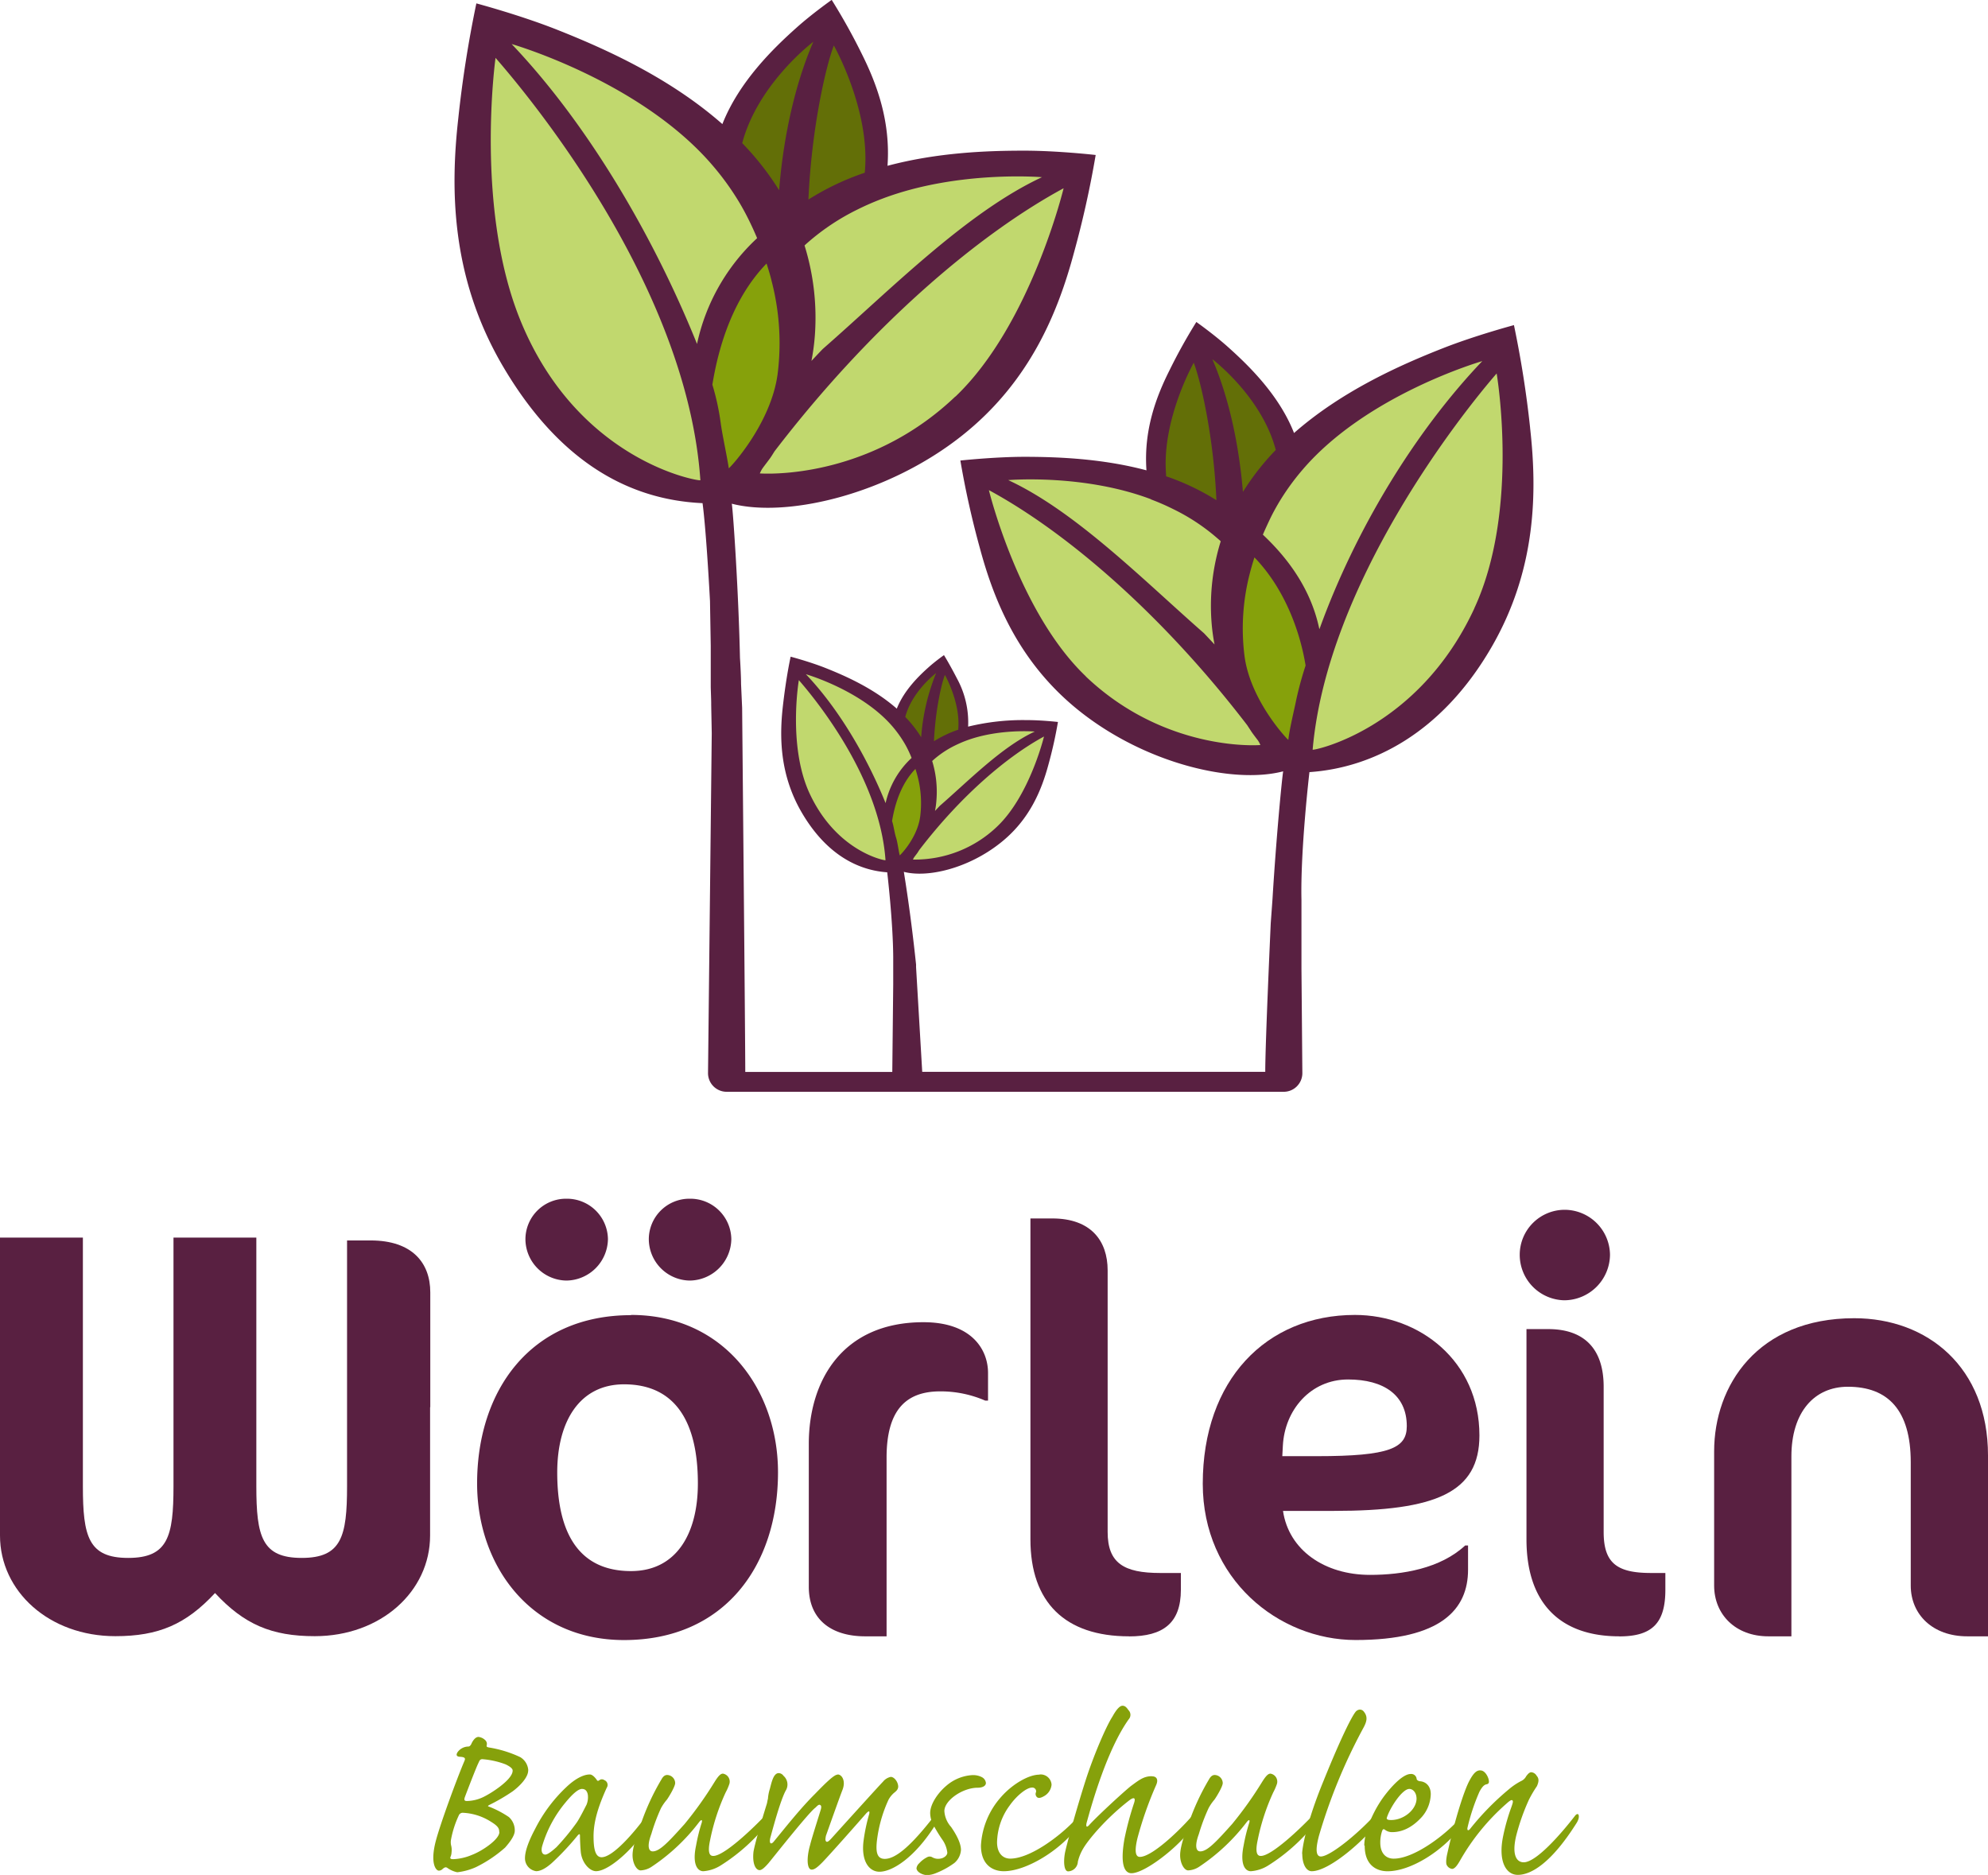 <svg id="Ebene_1" data-name="Ebene 1" xmlns="http://www.w3.org/2000/svg" viewBox="0 0 533.18 502.88"><defs><style>.cls-1{fill:#86a10b;}.cls-2{fill:#636f07;}.cls-3{fill:#592041;}.cls-4{fill:#c1d86e;}</style></defs><path class="cls-1" d="M693.3,327.27s-7.66-31.87-18.42-32.49c0,0-14.89,33.73,13.66,56.29,0,0,4.55-22.35,4.76-23.8" transform="translate(-340.47 -147.89)"/><path class="cls-2" d="M661.24,241.13S647.79,267.2,651.1,276.3c0,0,18.42,6.83,20.28,11,0,0,10.56-15.93,14.9-18.62,0,0-13.66-26.28-25-27.52" transform="translate(-340.47 -147.89)"/><path class="cls-1" d="M578.6,367.64s3.79-15.77,9.12-16.08c0,0,7.37,16.69-6.76,27.86,0,0-2.25-11.07-2.36-11.78" transform="translate(-340.47 -147.89)"/><path class="cls-2" d="M593.59,326.28s6.66,12.91,5,17.41c0,0-9.12,3.38-10,5.43,0,0-5.22-7.88-7.37-9.22,0,0,6.76-13,12.39-13.62" transform="translate(-340.47 -147.89)"/><path class="cls-1" d="M528.05,251.08s8.81-36.67,21.19-37.39c0,0,17.15,38.82-15.71,64.77,0,0-5.24-25.71-5.48-27.38" transform="translate(-340.47 -147.89)"/><path class="cls-2" d="M564.47,154.22s15.48,30,11.67,40.48c0,0-21.19,7.86-23.34,12.62,0,0-12.14-18.34-17.14-21.43,0,0,15.71-30.24,28.81-31.67" transform="translate(-340.47 -147.89)"/><path class="cls-1" d="M397.66,506.34" transform="translate(-340.47 -147.89)"/><path class="cls-3" d="M509.71,500.57c25,0,39.42,20.1,39.42,42.2,0,25.05-14.38,45-41.28,45-25,0-39.42-19.94-39.42-42,0-25,14.38-45.14,41.28-45.14m-17.32-9.28a11.15,11.15,0,0,1-11-11.13,10.89,10.89,0,0,1,11-10.82,11,11,0,0,1,11.13,10.82,11.28,11.28,0,0,1-11.13,11.13m15.46,27.83c-11.9,0-17.93,9.89-17.93,23.65,0,16.55,6,26.44,19.79,26.44,12.06,0,17.93-9.89,17.93-23.5,0-16.7-6.18-26.59-19.79-26.59m17.63-27.83a11.15,11.15,0,0,1-11-11.13,10.89,10.89,0,0,1,11-10.82,11,11,0,0,1,11.13,10.82,11.28,11.28,0,0,1-11.13,11.13" transform="translate(-340.47 -147.89)"/><path class="cls-3" d="M604.69,523.54a30.1,30.1,0,0,0-12.06-2.47c-9.27,0-14.38,5.1-14.38,17.78v47.92h-5.72c-9.27,0-15.14-4.64-15.14-13.29V535.14c0-16.7,8.81-32.62,30.76-32.62,12.83,0,17.31,7.26,17.31,13.6v7.42Z" transform="translate(-340.47 -147.89)"/><path class="cls-3" d="M643.27,586.77c-17.16,0-26.44-9.12-26.44-26V474.69h5.87c10.36,0,14.84,6,14.84,13.92v70.17c0,8.35,4.33,11,14.08,11h5.56v4.49c0,9-4.8,12.52-13.91,12.52" transform="translate(-340.47 -147.89)"/><path class="cls-3" d="M698.18,553.13H684.57c1.55,10.51,11.13,17.16,23.35,17.16,8.66,0,18.86-1.7,25.51-7.89h.77v6.5c0,10.67-7.27,18.86-30.15,18.86-20.71,0-41-16.39-41-41.9,0-27.82,17-45.29,40.81-45.29,17.31,0,33.39,12.37,33.39,32.31,0,15.31-11.59,20.25-39.11,20.25m3.87-35.25c-10.06,0-17,8.2-17.48,17.78l-.15,2.79h9.28c19.63,0,24.11-2.17,24.11-8.05,0-8.34-6.18-12.52-15.76-12.52" transform="translate(-340.47 -147.89)"/><path class="cls-3" d="M760.06,496.64a12.2,12.2,0,0,1-12-12.21,12.07,12.07,0,0,1,12-12.06,12.2,12.2,0,0,1,12.21,12.06,12.33,12.33,0,0,1-12.21,12.21m14.69,90.13c-16.08,0-24.88-9.12-24.88-26V504.37h5.86c9.28,0,14.84,4.95,14.84,15.46v38.95c0,8.35,3.56,11,12.68,11h3.87v4.49c0,9-3.56,12.52-12.37,12.52" transform="translate(-340.47 -147.89)"/><path class="cls-3" d="M868.08,586.77c-9.28,0-15.15-5.87-15.15-13.61V540.09c0-14.07-6.18-20.26-16.86-20.26-9,0-15.15,6.8-15.15,18.71v48.23h-6.19c-8.81,0-14.53-5.87-14.53-13.61v-36c0-17.62,11.6-35.71,37.57-35.71,19.65,0,35.88,13.14,35.88,36.79v48.54Z" transform="translate(-340.47 -147.89)"/><path class="cls-3" d="M455.87,494.5c0-7.88-4.83-13.91-16-13.91h-6.32v44.72h0v21.21c0,13.51-1.5,19.22-12.16,19.22s-12.17-5.71-12.17-19.22v-66.7H387v66.7c0,13.51-1.5,19.22-12.16,19.22S362.7,560,362.7,546.52v-66.7H340.47v79.91c0,15,13.22,27,30.94,27,11.57,0,18.92-3.16,26.73-11.57,7.81,8.41,15.17,11.57,26.74,11.57,17.72,0,30.94-12,30.94-27V525.31h.05Z" transform="translate(-340.47 -147.89)"/><path class="cls-4" d="M588.84,351.16s9.75-11.14,32.92-8.1c0,0-2.4,21.78-12.16,27.86,0,0-11.77,11-26.08,8.86l5.7-11.27s1.64-13.93-.38-17.35" transform="translate(-340.47 -147.89)"/><path class="cls-4" d="M555.28,326.72s26.59,8,30.9,22.67l.5,2.15s-8.35,9.12-8.1,14.06c0,0,1.9,10.64,1.65,13.3l-.26,1.77s-17.73-2-23.17-14.69-5.45-20.52-4.81-27.48a65.87,65.87,0,0,1,2.28-12.28Z" transform="translate(-340.47 -147.89)"/><path class="cls-4" d="M672,291.48s-20.37-23.28-68.8-16.93c0,0,5,45.51,25.4,58.22,0,0,24.61,23,54.52,18.52l-11.91-23.55s-3.44-29.11.79-36.26" transform="translate(-340.47 -147.89)"/><path class="cls-4" d="M742.09,240.41s-55.57,16.67-64.57,47.37l-1.06,4.5s17.47,19.05,16.94,29.37c0,0-4,22.23-3.44,27.79l.53,3.7s37-4.23,48.42-30.69S750.29,279.58,749,265a138.77,138.77,0,0,0-4.76-25.67Z" transform="translate(-340.47 -147.89)"/><path class="cls-4" d="M552.82,212s22.59-25.82,76.28-18.78c0,0-5.58,50.47-28.17,64.55,0,0-27.28,25.53-60.44,20.54l13.21-26.11s3.81-32.28-.88-40.2" transform="translate(-340.47 -147.89)"/><path class="cls-4" d="M475.07,155.35s61.61,18.49,71.58,52.52l1.18,5S528.46,234,529.05,245.43c0,0,4.4,24.64,3.81,30.81l-.58,4.1s-41.08-4.69-53.69-34S466,198.78,467.44,182.64a153.17,153.17,0,0,1,5.28-28.46Z" transform="translate(-340.47 -147.89)"/><path class="cls-3" d="M750.85,262.67a278.39,278.39,0,0,0-4.34-27.58s-10.4,2.78-19.21,6.26c-11,4.34-26.8,11.28-39.77,22.68-4-10.22-12.26-18.2-17.78-23.13-3.75-3.35-8.42-6.65-8.42-6.65a146.64,146.64,0,0,0-7.22,13c-3.55,7.07-6.93,16-6.16,26.79-12-3.2-24-3.61-32.56-3.63-8.15,0-17.35,1-17.35,1a238.57,238.57,0,0,0,5.22,23.45c3.78,14.07,10.46,30.89,26.94,43.91,17.72,14,41.1,19.47,54.41,16-.36,2.32-1.86,17.83-2.85,34.13,0,.14-.49,6.68-.49,6.82s-1.46,31.89-1.46,39.65h-92l-1.65-28.08h0a1.23,1.23,0,0,1,0-.19c0-.17,0-.34,0-.5-1.46-13.94-3.11-23.75-3.28-24.87,6.42,1.66,17.25-.93,25.81-7.69,8-6.28,11.18-14.4,13-21.19a115.26,115.26,0,0,0,2.52-11.32s-4.44-.51-8.37-.5a62,62,0,0,0-15.72,1.75,24.54,24.54,0,0,0-3-12.93c-2-3.88-3.48-6.25-3.48-6.25s-2.26,1.59-4.07,3.21c-2.66,2.37-6.64,6.23-8.58,11.15-6.26-5.49-13.91-8.84-19.2-10.94-4.25-1.68-9.27-3-9.27-3s-1.17,5.18-2.09,13.31-.88,18.28,5.05,28.46c6.42,11,14.78,15.5,22.94,16.06,0,0,1.55,13.11,1.61,22.77,0,.27,0,7,0,7.29l-.25,23.48H540.35c0-9-.84-97.2-.84-97.62l-.29-6.43c0-2.38-.28-6.89-.29-7-.38-17.64-1.8-38.76-2.19-41.35,14.88,3.84,41.79-2.5,61.62-18.17,18.43-14.56,25.91-33.38,30.14-49.13a264.69,264.69,0,0,0,5.83-26.23s-10.29-1.18-19.4-1.16c-9.63,0-23,.48-36.43,4.06.86-12-2.92-22.06-6.89-30a163.41,163.41,0,0,0-8.08-14.5s-5.23,3.69-9.42,7.44c-6.17,5.51-15.39,14.44-19.9,25.87-14.5-12.75-32.22-20.51-44.49-25.37-9.85-3.89-21.49-7-21.49-7a310.84,310.84,0,0,0-4.85,30.86c-2.12,18.84-2,42.37,11.7,66,14.9,25.59,33.54,36.27,53.81,37.18,0,0,.89,5.77,2,26.27,0,.2.2,11.77.2,12,0,0,0,4.2,0,11,0,.52.15,4.16.12,4.67,0,.18.15,7.59.15,7.79l-1,91.15a5,5,0,0,0,5,5h149.4a5,5,0,0,0,5-5l-.24-28.1c0-.19,0-18.15,0-18.33-.3-13.56,2.14-34.31,2.14-34.31,16.9-1.15,35.4-10.44,48.72-33.32,12.28-21.08,12.35-42.12,10.46-59m-154.16-8.41c-20.84,19.87-45.31,21-52.42,20.62a7.18,7.18,0,0,1,.83-1.52c.34-.48,1.64-2.16,2-2.68s.73-1.13,1.1-1.72c26.4-34.46,55.31-58.55,77.54-70.57,0,0-8.83,36.62-29,55.87M620,195.38c-20.31,9.44-40.8,30.31-58.74,46-.28.24-1.81,1.88-3.16,3.31a58.63,58.63,0,0,0,.92-6.89,65.26,65.26,0,0,0-2.77-24.07l.43-.41.53-.46a61.12,61.12,0,0,1,13.18-8.75,71.34,71.34,0,0,1,6.69-2.92c20.3-7.7,42.92-5.77,42.92-5.77M564.1,160.09s9.7,17.07,8.35,33.54l-.06.59a70.27,70.27,0,0,0-15.1,7.19c.83-19.06,4.65-35.66,6.81-41.32m-5.49-1c-5.13,11.84-8.11,26.24-9.18,39.82a74.78,74.78,0,0,0-9.9-12.63c4.26-16.06,19.08-27.19,19.08-27.19m-78.52,74.85c-12.34-30.16-6.72-70.53-6.72-70.53,10.48,12,51.43,62,54.94,113.28,0,.38-32.68-4.79-48.22-42.75m47.32,6.2-.24-.59c-11.46-28.26-28.95-58.3-49.48-79.85,0,0,34.57,9.93,53.93,32.6a72.19,72.19,0,0,1,7.17,9.95c.82,1.38,1.6,2.81,2.33,4.27q1.33,2.67,2.41,5.25a54.13,54.13,0,0,0-16.12,28.37m4.12,10.91c1.74-10.73,5.71-23.38,14.53-32.48.51,1.6,1,3.17,1.36,4.71a66.14,66.14,0,0,1,1.61,24.9c-1.79,13.57-13.07,25.51-13.1,25.3-.43-3-1.66-8.54-2.15-12a65,65,0,0,0-2.25-10.41m76.41,118.47a31.84,31.84,0,0,1-22.61,8.89,2.86,2.86,0,0,1,.35-.66c.15-.21.71-.93.86-1.15l.47-.74c11.39-14.87,23.86-25.26,33.46-30.45,0,0-3.82,15.8-12.53,24.11m10-25.41c-8.76,4.07-17.6,13.08-25.34,19.83-.12.1-.78.81-1.36,1.43a24.11,24.11,0,0,0,.39-3A28.13,28.13,0,0,0,590.48,352l.19-.17.22-.2a26.07,26.07,0,0,1,5.69-3.78c.95-.47,1.92-.89,2.88-1.26,8.76-3.32,18.52-2.49,18.52-2.49m-24.1-15.22s4.19,7.36,3.6,14.47a2,2,0,0,1,0,.25,31.11,31.11,0,0,0-6.52,3.1c.36-8.22,2-15.38,2.94-17.82m-2.37-.43a55.92,55.92,0,0,0-4,17.18,31.71,31.71,0,0,0-4.27-5.45c1.84-6.93,8.23-11.73,8.23-11.73m-33.87,32.29c-5.92-12.75-2.9-30.43-2.9-30.43,4.52,5.19,21.73,26.17,23.24,48.3,0,.16-13-2.14-20.34-17.87m20.41,2.67-.1-.25C573,351,565.46,338,556.6,328.72c0,0,14.91,4.28,23.27,14.06a31.32,31.32,0,0,1,3.09,4.3c.36.59.69,1.21,1,1.84s.72,1.52,1,2.26a23.43,23.43,0,0,0-7,12.24m3.83,13.92c-.34-1.27-.57-3.47-1-4.8s-.64-3.16-1.07-4.42c.75-4.62,2.46-10.08,6.27-14,.22.69.41,1.37.58,2a28.38,28.38,0,0,1,.7,10.74c-.77,5.85-5.48,10.53-5.5,10.45m100.9-108.78a67.2,67.2,0,0,0-8.85,11.3c-1-12.15-3.62-25-8.2-35.6,0,0,13.25,10,17,24.3m-22-23.4c1.93,5.05,5.35,19.89,6.09,36.92a64.36,64.36,0,0,0-13.5-6.42c0-.17,0-.34,0-.52-1.21-14.73,7.46-30,7.46-30m-11.58,36.7a61.38,61.38,0,0,1,6,2.61A54,54,0,0,1,667,292.29l.48.41.39.36a58.39,58.39,0,0,0-2.48,21.52,51,51,0,0,0,.82,6.16c-1.2-1.28-2.58-2.75-2.82-3-16-14-34.35-32.65-52.51-41.08,0,0,20.22-1.73,38.36,5.16m-17.55,47.47c-18.05-17.21-26-49.94-26-49.94,19.88,10.74,45.71,32.28,69.31,63.08.33.53.66,1,1,1.54s1.46,2,1.76,2.39a5.88,5.88,0,0,1,.74,1.36c-6.36.37-28.22-.67-46.85-18.43m56.43,6.51c-.62,3-1.78,7.7-2.08,10.52,0,.19-10.15-10.34-11.75-22.46a58.87,58.87,0,0,1,1.44-22.26c.35-1.38.76-2.78,1.22-4.21,7.88,8.13,12.17,19.44,13.72,29a91.8,91.8,0,0,0-2.55,9.39m-8.91-44.49q1-2.31,2.15-4.69c.65-1.31,1.35-2.58,2.08-3.82a64.18,64.18,0,0,1,6.41-8.9c17.31-20.26,48.21-29.14,48.21-29.14-18.36,19.27-34.09,45.54-43.49,71.38l-.21.53c-2.46-11.9-9.75-20.26-15.15-25.36m56.7,19.81c-15.13,32.6-43.38,38.2-43.35,37.86,3.88-44.64,40-90.14,49.35-100.9,0,0,6.26,36.62-6,63" transform="translate(-340.47 -147.89)"/><path class="cls-1" d="M482.13,622.74c0,1.87-2.23,4.17-4.17,5.61A50.9,50.9,0,0,1,471.7,632c-.5.29-.43.36.07.51a26.46,26.46,0,0,1,5.18,2.73,4.78,4.78,0,0,1,1.58,3.67c0,1.43-1.58,3.37-2.59,4.52a34.85,34.85,0,0,1-7.83,5.25,16.83,16.83,0,0,1-5,1.37,7,7,0,0,1-2.73-1.22c-.29-.15-.58-.22-1.22.36a1.46,1.46,0,0,1-1,.43c-.72,0-2.37-1.8-.86-7.77,1.22-4.74,5.75-17,7.69-21.56.36-.79.29-1.15-1.3-1.22-.71-.08-1-.44-.5-1.23a3.64,3.64,0,0,1,2.88-1.51c.36,0,.57-.28.79-.64.36-.87,1.08-1.94,1.94-1.94a3.07,3.07,0,0,1,1.8.86A1.36,1.36,0,0,1,471,616c-.07.44.08.44.58.58a31.18,31.18,0,0,1,8.41,2.59,4.42,4.42,0,0,1,2.16,3.52Zm-7.77,16.46c0-.86-.28-1.51-2.15-2.66a15.3,15.3,0,0,0-7.55-2.44,1.13,1.13,0,0,0-1.15.72,26.62,26.62,0,0,0-2.09,6.54,3.79,3.79,0,0,0,.08,1.65,5,5,0,0,1,.07,1.73,3.13,3.13,0,0,1-.29,1.22c-.14.43.07.58.79.58a14.34,14.34,0,0,0,5-1.16c2.8-1.07,7.33-4.16,7.33-6.1Zm3.6-16.46c0-.5-.72-1.08-1.94-1.65a22.5,22.5,0,0,0-6.19-1.37c-.64,0-.79.43-1.07,1.08-.44.79-3.24,8.05-3.6,9.06-.29.79-.14,1.08.51,1.08a10.6,10.6,0,0,0,4.16-.94c2.09-.93,8.13-4.74,8.13-7.19Z" transform="translate(-340.47 -147.89)"/><path class="cls-1" d="M498.66,623.82c.71,0,1.43.86,1.86,1.44.08.28.36.36.65.14a1.09,1.09,0,0,1,1.37-.07,1.38,1.38,0,0,1,.64,2.08c-2.15,4.75-3.52,8.92-3.52,13,0,3.24.43,5.61,2.16,5.61,3,0,8.62-6.47,12.08-11.21.43-.72,1.07-.65,1.07-.07a6.77,6.77,0,0,1-.64,2.51c-2.66,5.25-10.21,12.51-14,12.51-1.72,0-3.81-2.23-4.1-5.18-.14-1.51-.21-3.52-.21-4.31,0-.5-.15-.57-.58-.14a70.9,70.9,0,0,1-7,7.47c-1.72,1.51-3.09,2.16-4.17,2.16a3.48,3.48,0,0,1-3-3.52c0-1.22.43-3.52,2.73-7.84a40.46,40.46,0,0,1,8.77-11.57c2.95-2.66,5-3,5.75-3Zm-2.09,3.88c-1,0-2.51,1.3-4.46,3.67a32.51,32.51,0,0,0-6.18,11.5c-.43,1.37-.14,2.44.79,2.44.58,0,1.66-.79,3-2a61.87,61.87,0,0,0,5.39-6.54c.87-1.22,2.38-4.31,2.66-4.82a5.35,5.35,0,0,0,.36-2.66c-.14-.86-.57-1.58-1.51-1.58Z" transform="translate(-340.47 -147.89)"/><path class="cls-1" d="M531.79,645.67c2.81,0,10.35-7,15-12,.57-.58,1-.5,1.07.14a3.5,3.5,0,0,1-1,2.45,50,50,0,0,1-13.16,12,10.11,10.11,0,0,1-4.6,1.51c-1.65,0-3-2-1.94-6.9a47.06,47.06,0,0,1,1.51-6.11c.22-.79-.07-.94-.65-.22a52.48,52.48,0,0,1-12.65,11.94,5.84,5.84,0,0,1-3.09,1.07c-1,0-2.16-1.79-2.16-4.09,0-1.08.29-3.31,2.3-8.56a63.27,63.27,0,0,1,5.47-11.79c.43-.79.93-1.15,1.51-1.15a2.21,2.21,0,0,1,2.15,2.16c0,.93-1.65,3.67-2.22,4.46a13,13,0,0,0-1.59,2.3,51.82,51.82,0,0,0-2.58,6.9c-1.23,3.3-.72,4.67.36,4.67,1.86,0,4.16-2.44,8.55-7.33a100.69,100.69,0,0,0,8-11.22c1.15-1.86,1.72-2.3,2.3-2.3a2.16,2.16,0,0,1,1.72,2.74,14.16,14.16,0,0,1-1,2.3,57,57,0,0,0-4.17,12.79c-.72,3.31-.14,4.24.79,4.24Z" transform="translate(-340.47 -147.89)"/><path class="cls-1" d="M565.14,623.82c1.08,0,2.23,1.65,1.3,4.1-.72,1.79-4,11.07-4.46,12.36-.14.79-.22,1.22.07,1.51s.79-.14,1.44-.86c4.74-5.25,12.87-14.23,13.8-15.17a3.61,3.61,0,0,1,2.08-1.29c.94,0,2,1.36,2,2.66-.07.72-.43,1.08-1.15,1.65a6.62,6.62,0,0,0-1.44,1.8,36.45,36.45,0,0,0-2.95,9.77c-.64,4.1-.28,6.11,1.94,6.11,2.88,0,7-3.38,13.37-11.64.58-.65,1-.65,1.23-.22s-.08,1.22-.8,2.37c-5.75,9.28-11.86,12.94-15.23,12.94-2.74,0-5-2.8-4.25-8.41a48.26,48.26,0,0,1,1.51-7.11c.15-.79-.07-.94-.86-.08-2.51,2.88-9.63,10.93-11.72,13.09-1.43,1.44-2.15,1.94-2.87,1.94-1.22,0-1.44-3-.43-6.54.43-1.8,2.23-7.41,2.73-9.06.36-1.08.36-1.51,0-1.73s-.72.15-1.29.72c-1.66,1.15-10.64,12.51-12.58,14.88-1,1.15-1.8,1.87-2.38,1.87-1,0-2-1.58-1.65-4.89.29-1.86,1.87-7.4,3.59-12.93.15-.58.15-.87.29-1.3a11.42,11.42,0,0,1,.51-2.66c.43-1.58.93-4.24,2.37-4.24a1.62,1.62,0,0,1,1.29.72,3.09,3.09,0,0,1,.58,4c-1.44,2.73-3.31,9.71-4,12.22-.57,1.87,0,2.45.86,1.37,3.53-4.31,7.26-9,10.93-12.65,1.94-2,2.95-3,3.95-3.88s1.73-1.37,2.16-1.37Z" transform="translate(-340.47 -147.89)"/><path class="cls-1" d="M601.22,624a5.06,5.06,0,0,1,2.52.51,2,2,0,0,1,1.15,1.58c0,.86-1,1.29-2.23,1.29-4,0-8.91,3.38-8.91,6.26a7,7,0,0,0,1.79,4.24c1.44,2.08,2.66,4.38,2.66,6.18a5,5,0,0,1-1.79,3.52,22,22,0,0,1-4.82,2.66,7,7,0,0,1-2.44.58c-1,0-2.73-.65-2.88-1.8a2.15,2.15,0,0,1,.72-1.37,7.48,7.48,0,0,1,2.16-1.65,1.4,1.4,0,0,1,1.43.07,3.2,3.2,0,0,0,2.23.29c.79-.14,1.73-.79,1.73-1.58a7.53,7.53,0,0,0-1.37-3.52,38.86,38.86,0,0,1-2.51-4.17,6.85,6.85,0,0,1-.72-2.88c0-2.51,2.15-5.53,4.38-7.4a11.72,11.72,0,0,1,6.83-2.81Z" transform="translate(-340.47 -147.89)"/><path class="cls-1" d="M619.34,623.82a2.94,2.94,0,0,1,3.16,2.73,3.93,3.93,0,0,1-2.16,3.16c-.79.44-1.36.51-1.72.22a1.15,1.15,0,0,1-.29-1.37,1,1,0,0,0-1.08-1.22c-1.51,0-4.24,2.3-6,4.82a17.11,17.11,0,0,0-3.37,9.85c0,2.87,1.51,4.38,3.52,4.38,5.32,0,13.3-6,17.32-10.28.58-.65,1.08-.65,1.3-.14a3.15,3.15,0,0,1-.79,2.23c-4.53,6-13.52,11.57-19.56,11.57-2.73,0-6.11-1.51-6.11-6.9a21.28,21.28,0,0,1,5.39-13c2.95-3.38,7.34-6,10.28-6Z" transform="translate(-340.47 -147.89)"/><path class="cls-1" d="M649.45,624.32c1.15,0,1.8.79,1.08,2.38a97.33,97.33,0,0,0-5,14.23c-1,4.17-.22,5,.65,5,3.66,0,12.65-9.06,15-12.22.58-.65,1.15-.57,1.15.07a5,5,0,0,1-.79,2.3c-3.16,5.9-13.73,14.23-17.61,14.23-1.73,0-3.16-2-1.87-9.27a82.07,82.07,0,0,1,2.59-9.63c.43-1.37-.07-1.58-1.3-.65-6.25,4.82-10.92,10.5-12.29,12.8a12.53,12.53,0,0,0-1.51,3.66,2.71,2.71,0,0,1-2.59,2.59c-1.07,0-1.29-2.3-.93-4.6.22-1.65,3.38-12.94,5.82-20.49,2.16-6.54,5.32-13.87,7-16.46,1.23-2.23,2.09-2.87,2.67-2.87s1,.29,1.58,1.15a1.79,1.79,0,0,1,.07,2.51c-5.75,8.13-9.78,22.29-11.29,27.82-.21,1,.07,1.23.72.51,1.65-1.87,8.34-8.13,11.14-10.43,2.16-1.58,3.45-2.66,5.61-2.66Z" transform="translate(-340.47 -147.89)"/><path class="cls-1" d="M678.63,645.67c2.81,0,10.36-7,15-12,.57-.58,1-.5,1.08.14a3.57,3.57,0,0,1-1,2.45,50,50,0,0,1-13.15,12,10.1,10.1,0,0,1-4.61,1.51c-1.65,0-2.94-2-1.94-6.9a47.06,47.06,0,0,1,1.51-6.11c.22-.79-.07-.94-.64-.22a52.68,52.68,0,0,1-12.66,11.94,5.84,5.84,0,0,1-3.09,1.07c-1,0-2.15-1.79-2.15-4.09,0-1.08.28-3.31,2.3-8.56a62.75,62.75,0,0,1,5.46-11.79c.43-.79.94-1.15,1.51-1.15a2.22,2.22,0,0,1,2.16,2.16c0,.93-1.66,3.67-2.23,4.46a12.48,12.48,0,0,0-1.58,2.3,49.91,49.91,0,0,0-2.59,6.9c-1.22,3.3-.72,4.67.36,4.67,1.87,0,4.17-2.44,8.55-7.33a100.69,100.69,0,0,0,8-11.22c1.15-1.86,1.73-2.3,2.3-2.3a2.17,2.17,0,0,1,1.73,2.74,15.31,15.31,0,0,1-1,2.3,57.51,57.51,0,0,0-4.17,12.79c-.72,3.31-.14,4.24.79,4.24Z" transform="translate(-340.47 -147.89)"/><path class="cls-1" d="M689.7,645.1c0-1.51,1.15-8.41,5.68-19.41,5.17-12.8,7.76-17.54,8.62-18.62a1.62,1.62,0,0,1,1.16-.65,1.3,1.3,0,0,1,1,.44c1.3,1.5.86,2.87-.14,4.67a147.37,147.37,0,0,0-11.79,28.68c-1.3,4.82-.36,5.61.5,5.61,2.59,0,10.86-6.83,15.53-12.3.43-.5.86-.28.86.29a4.71,4.71,0,0,1-.86,2.45c-3,4.38-13,13.51-18,13.51-1.51,0-2.52-2-2.52-4.6Z" transform="translate(-340.47 -147.89)"/><path class="cls-1" d="M706.37,642.87c0-3.16,1.8-8,4.46-12,1.37-2.08,5.39-7.18,8-7.18a1.46,1.46,0,0,1,1.58,1.29c0,.22.22.5.79.65,1.66.07,3,1.29,3,3.45a9.65,9.65,0,0,1-2.37,6.11c-1.94,2.15-4.6,4.1-8,4.1a3.13,3.13,0,0,1-1.94-.65c-.29-.22-.51-.22-.72.29a9.62,9.62,0,0,0-.51,3.16c0,2.87,1.51,4.31,3.6,4.31,5.32,0,13.44-6,17.61-10.64.43-.43.79-.43,1,.07a3.27,3.27,0,0,1-.8,2.31c-4.52,6-13.08,11.64-19.48,11.64-2.8,0-6.11-1.51-6.11-6.83Zm7.19-6.83c3.45,0,6.76-2.8,6.83-5.68,0-1.72-1-2.66-1.94-2.66-1.87,0-5.1,4.89-6,7.62-.21.5.15.72,1.08.72Z" transform="translate(-340.47 -147.89)"/><path class="cls-1" d="M737.57,622.74c1.22,0,2.23,1.94,2.23,3,0,.5-.29.65-.65.72-.72.14-1.22.79-1.87,1.94a54.78,54.78,0,0,0-3.23,9.7c-.15.72.21.94.72.29a72,72,0,0,1,10.35-10.57,17.58,17.58,0,0,1,3.3-2.23,2.85,2.85,0,0,0,1.37-1.29c.43-.57.86-1.08,1.37-1.08a1.83,1.83,0,0,1,1.43.94c.72.79.58,1.65.08,2.8a31.1,31.1,0,0,0-2.16,3.67,57.54,57.54,0,0,0-3.38,9.56c-1.29,5.32.14,7.19,2,7.19,3.38,0,10.07-7.7,13.73-12.44.43-.58.87-.65,1-.22s.07,1.23-.72,2.38c-6.47,10.2-11.86,13.65-15.6,13.65-3.16,0-5.39-3.66-3.88-10.63a54.41,54.41,0,0,1,2.16-7.55c.43-1.22.5-1.58.28-1.8s-.72.07-1.58.86A59.19,59.19,0,0,0,732,647c-.5.86-1.29,2.15-2.08,2.15a1.86,1.86,0,0,1-1.37-.93c-.36-.43-.21-1.94.08-3.16,2.15-9.64,4.52-16.82,5.82-19.34s2.15-3,3-3Z" transform="translate(-340.47 -147.89)"/></svg>